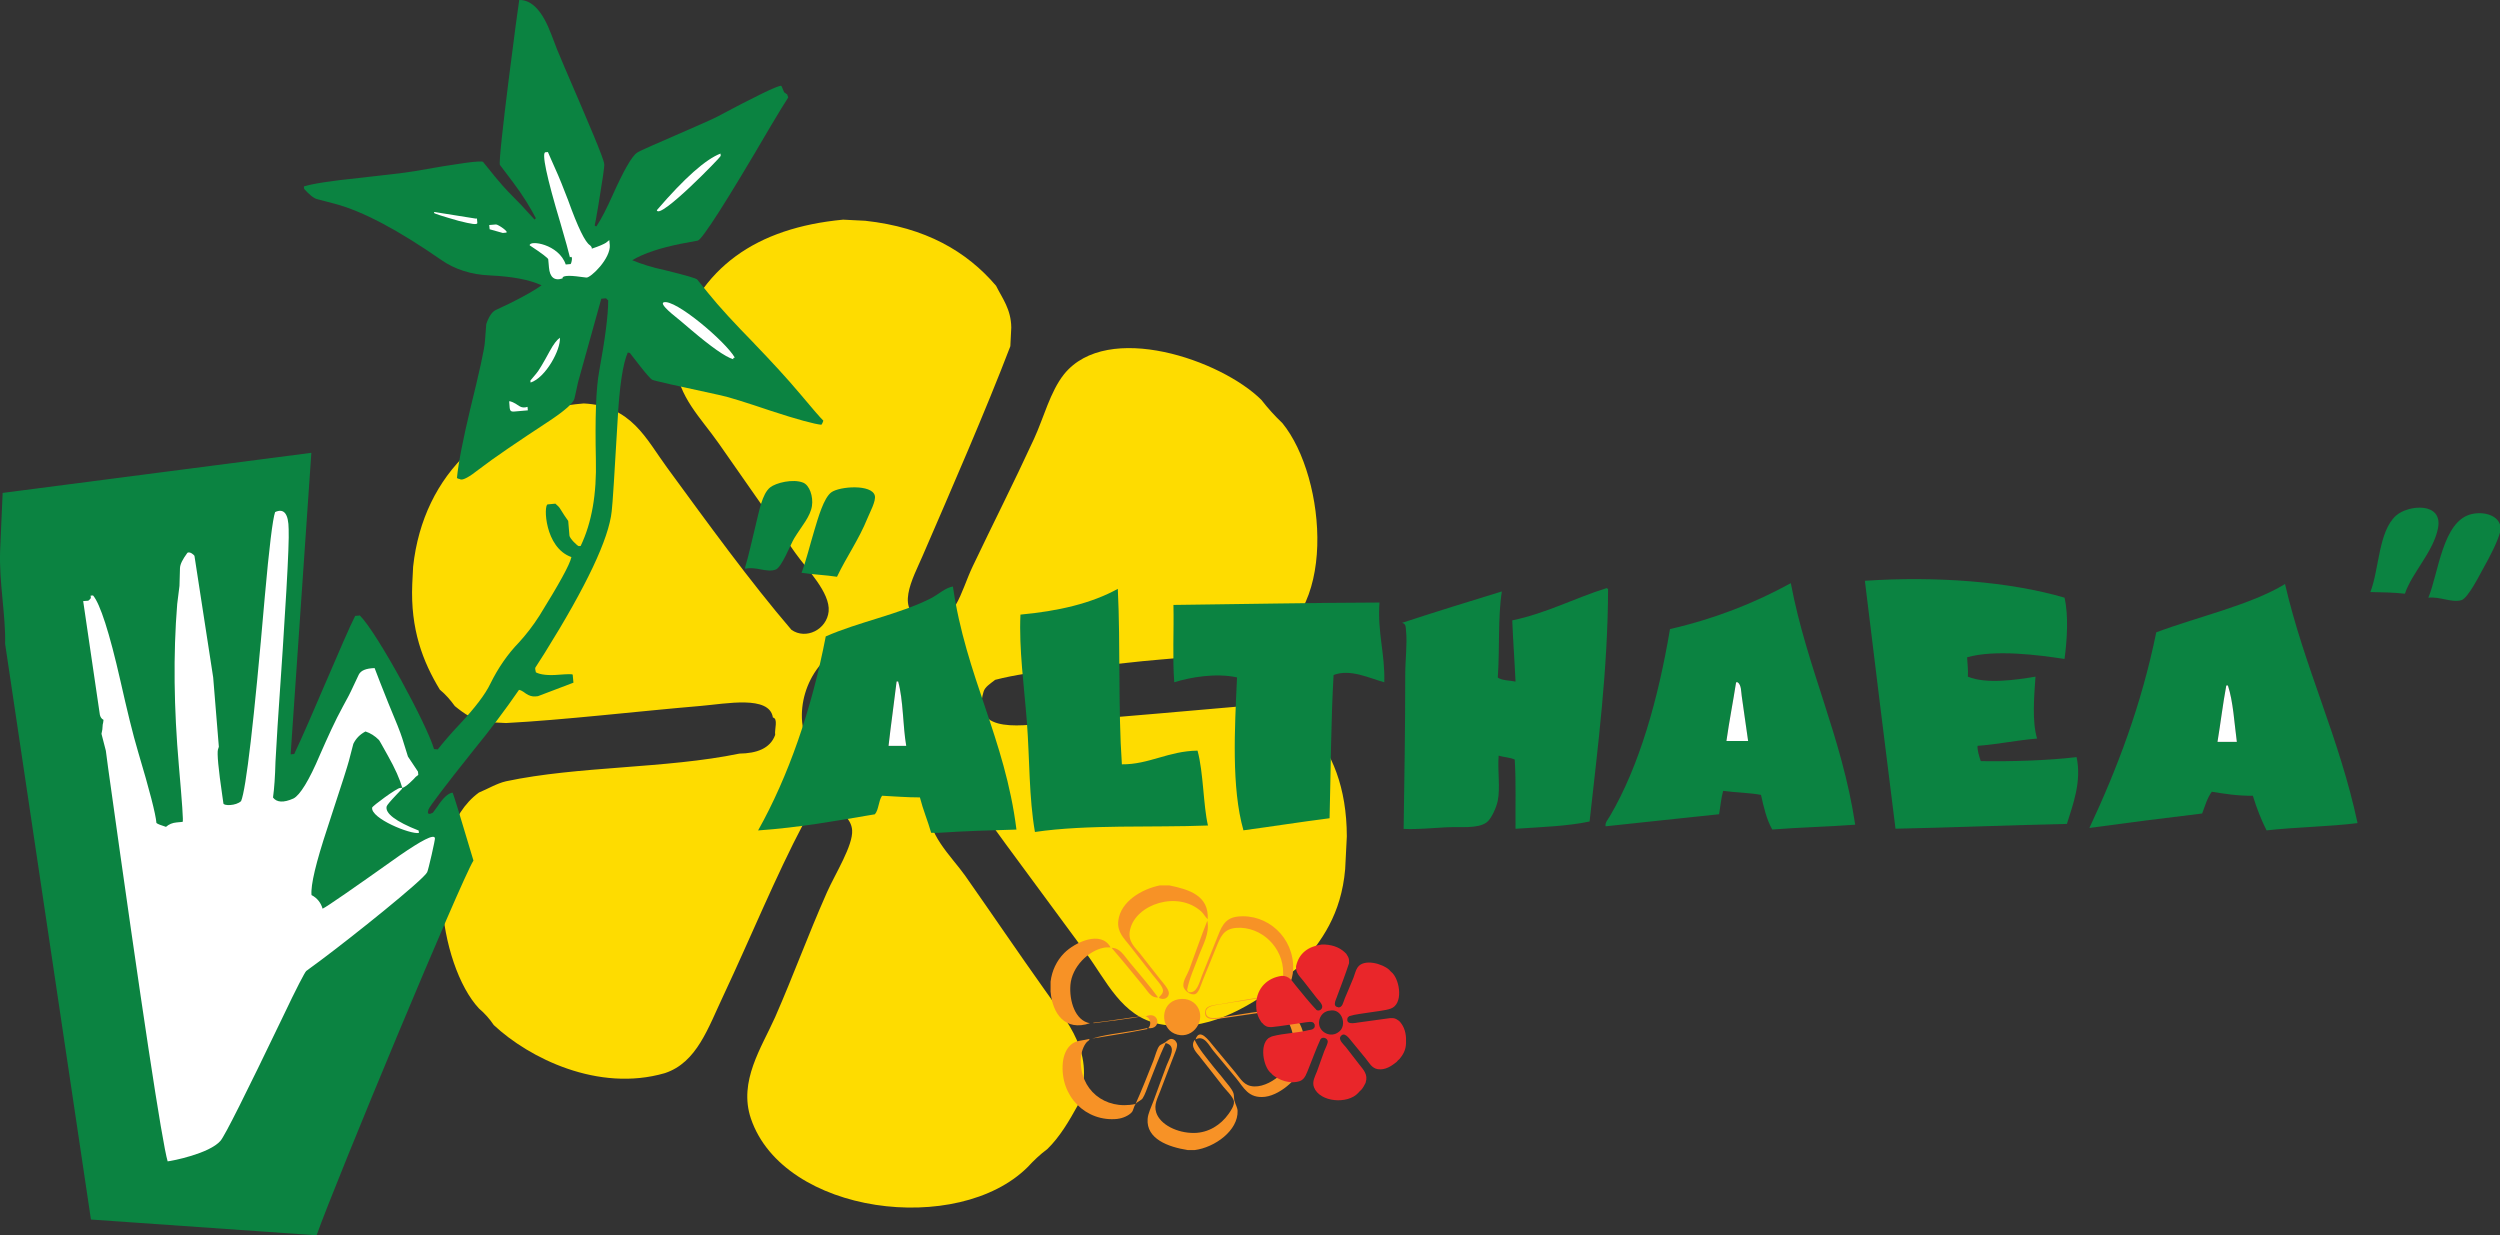 <?xml version="1.0" encoding="UTF-8"?><svg id="b" xmlns="http://www.w3.org/2000/svg" viewBox="0 0 405.75 200.49"><rect x="0" y="0" width="405.75" height="200.49" fill="#333333" stroke="none"/><g id="c"><path d="m109.73,56.02c3.69-12.67,13.1-19.05,27.11-20.37,1.2.06,2.41.12,3.59.18,9.78,1.07,16.47,4.97,21.23,10.55,1.01,2.04,2.43,3.78,2.47,6.77-.05,1.02-.11,2.05-.15,3.04-4,10.46-9.53,23.13-14.28,34.12-1.41,3.31-4.91,9.35.78,10.27,0,.09,0,.15,0,.24,4.52.62,5.43-4.77,7.36-8.84,3.41-7.16,6.62-13.46,9.98-20.75,1.59-3.45,2.62-7.66,4.88-10.5,7.05-8.7,25.51-2.31,32.03,4.18,1.05,1.35,2.17,2.59,3.4,3.76,7.2,8.82,9.18,32.25-3.84,36.12-5.85,1.76-14.59,1.98-21.39,2.79-7.47.86-15.03,1.11-21.39,2.76-.82.65-1.66,1.15-1.88,1.93-2.14,7.17,6.91,5.39,11.77,4.94,10.31-.87,23.53-1.98,31.9-2.74,1,.05,2.05.11,3.07.15,2.66.44,4.25,1.87,5.97,3.14,3.92,4.36,6.22,10.09,6.25,17.98-.09,1.78-.18,3.55-.27,5.33-.64,7.34-3.85,11.76-7.44,15.78-1.19.87-2.23,1.82-3.23,2.91-5.29,3.81-11.93,7.94-19.49,6.44-6.13-1.21-8.58-7.04-11.97-11.62-4.58-6.21-8.16-11.1-12.94-17.56-3.08-4.11-7.72-12.13-12-5.68-1.38,3.4,3.29,7.8,5.37,10.75,4.76,6.79,8.39,12.17,12.9,18.52,3.68,5.32,8.5,10.36,5.44,18.48,0,.06,0,.18,0,.24-1.46,2.64-2.95,5.19-4.98,7.17-1.16.85-2.2,1.85-3.19,2.92-11.25,11.21-39.61,7.75-44.92-7.88-2.04-6.05,1.73-11.51,3.94-16.47,3.17-7.26,5.11-12.78,8.42-20.28,1.36-3.04,4.25-7.6,4.07-10.06-.24-3.48-6.33-5.54-7.85-1.15-4.51,8.53-8.74,18.85-12.93,27.76-2.61,5.51-4.39,11.1-9.61,12.83-10.81,3.14-22.04-2.44-27.77-7.8-.67-1-1.45-1.88-2.4-2.69-6.56-7.04-9.48-28.13-.01-35.05,1.45-.59,2.88-1.48,4.41-1.83,11.75-2.49,25.88-2.02,37.87-4.49,2.78-.04,4.99-.8,5.8-3.03-.13-.94.52-2.63-.37-2.83-.54-3.65-7.65-2.22-11.68-1.88-10.28.87-22.28,2.29-31.63,2.78-.87-.04-1.69-.09-2.56-.13-2.65-.19-4.22-1.39-5.75-2.62-.7-.97-1.48-1.88-2.43-2.66-2.76-4.55-4.79-9.78-4.48-17.16.04-.9.09-1.84.14-2.8,1.64-15.25,12.69-25.29,27.69-26.5,7.77.39,10.07,5.7,13.54,10.43,6.61,9.03,13.44,18.46,20.17,26.31,2.36,1.66,5.74-.04,6.04-2.99.28-3.06-3.57-6.88-5.41-9.48-4.56-6.48-8.33-11.95-12.42-17.77-3.01-4.29-6.53-7.51-7.02-12.91.05-.99.1-2.05.16-3.07Zm31.86,47.7c-7.53.31-11.96,7.28-11.4,13.46.71,8.67,11.58,14.56,19.5,8.92,9.56-5.71,5.14-24.62-8.11-22.39Z" style="fill:#fedc00; fill-rule:evenodd; stroke-width:0px;"/><path d="m122.44,55.78c-3.2-3.27-5.71-5.98-7.51-8.22l-1.75-2.17c-.16-.23-1.94-.72-5.26-1.54-2.1-.45-3.9-1.02-5.31-1.62,1.9-1.13,4.55-1.99,7.91-2.67l2.73-.51c.72-.18,4.65-6.29,11.78-18.49,1.43-2.39,2.38-3.97,2.9-4.74l-.17-.49-.5-.36-.23-.55c-.07-.13-.09-.32-.25-.5-.64-.01-4.18,1.72-10.61,5.14-.57.3-4,1.81-10.23,4.52-1.68.73-2.49,1.13-2.55,1.21-.86.57-2.2,2.96-4.04,7.06-.88,1.96-1.7,3.6-2.55,4.89-.13,0-.21-.04-.28-.17.05-.2.29-1.33.61-3.36.67-4.08,1.02-6.33.93-6.62-.07-.85-2.29-6.07-6.44-15.69-.9-2.06-1.62-3.87-2.14-5.31C88.06,1.82,86.34-.04,84.27,0c-.1.35-3.54,26.21-3.13,26.77l2.11,2.79c1.61,2.14,2.81,4.1,3.74,5.89-.1.01-.18.06-.22.2-.96-1.07-1.68-1.85-2.14-2.34l-2.15-2.2c-.52-.54-1.24-1.33-2.12-2.41l-1.95-2.41c-.22-.3-3.98.22-11.18,1.5-1.49.26-4.47.59-9.03,1.1-4.43.46-7.42.91-8.88,1.37l.04.4c.86.95,1.56,1.53,2.15,1.67l2.79.73c4.58,1.21,10.33,4.28,17.35,9.15,2.16,1.5,4.83,2.37,7.87,2.49,3.59.17,6.36.68,8.38,1.6-1.1.8-2.72,1.71-4.96,2.84l-2.53,1.2c-.55.28-1.08,1.06-1.49,2.25l-.21,2.79c-.08,1.3-.92,5.02-2.41,11.09-1.16,4.91-1.9,8.59-2.14,11.13.16.06.21.05.28.12.08-.02.2.03.27.08.43.17,1.46-.39,3.01-1.62,2.44-1.88,6.3-4.49,11.52-7.92,2.48-1.66,3.84-2.86,4-3.6l.59-2.68c.16-.61,1.44-5.14,3.76-13.5l.76-.07.13.12s.09.05.1.13c.05,0,.14.06.13.11,0,2.4-.5,6.19-1.45,11.4-.55,2.91-.69,7.7-.55,14.42.14,5.55-.65,10.22-2.47,14.02l-.3.02c-.19.02-1.48-1.24-1.52-1.7l-.2-2.38-.66-.96-.62-.98c-.14-.26-.36-.49-.8-.87l-1.25.12c-.68.05-.52,7.03,3.85,8.55-.27,1.25-2.02,4.39-5.19,9.51-1.09,1.71-2.21,3.12-3.29,4.31-1.86,1.91-3.43,4.19-4.68,6.74-.82,1.71-2.45,3.86-4.95,6.54-1.66,1.75-2.82,3.16-3.59,4.12l-.6-.06c-1.14-3.95-9.12-18.72-12.03-21.68l-.77.07c-1.66,3.23-7.48,17.41-9.89,22.41l-.58.06,3.36-48.94L.43,80,.02,89.34c-.2,5.07.93,10.61.81,15.15l13.93,93.44,36.62,2.56c3.24-9.08,23.43-57.59,25.46-60.82-2.17-7.31-3.31-10.97-3.38-11.02-.65.05-1.49.76-2.44,2.21-.25.34-.51.69-.76,1.04-.57.3-.83.25-.81-.14l.09-.37c.12-.4,2.55-3.67,7.39-9.72,2.62-3.21,5.07-6.46,7.3-9.7.12-.02.53.14,1.15.62.5.33,1.01.49,1.53.44l.4-.04,5.76-2.19-.12-1.29c-.01-.13-.8-.11-2.25,0-1.73.15-2.99,0-3.73-.39-.11-.43-.13-.69-.08-.77l1.54-2.41c6.74-10.8,10.39-18.5,10.85-22.97.16-1.28.45-6.11.94-14.44.3-5.78.87-9.52,1.67-11.32l.34.08,1.75,2.25c1.01,1.28,1.66,1.99,1.86,2.09.29.16,4,1,11.12,2.53,1.3.27,4.03,1.13,8.19,2.53,4.32,1.42,7.05,2.14,8.16,2.25.11-.13.22-.34.32-.66-.49-.49-1.71-1.87-3.66-4.22-2.39-2.84-4.9-5.53-7.53-8.27" style="fill:#0b8341; stroke-width:0px;"/><path d="m116.94,24.93l.03.38c.01.19-9.96,10.46-10.37,8.81,4.53-5.27,7.95-8.28,10.33-9.19m-39.46,11.23c.04.38-.94.21-3.01-.31-2.65-.75-3.98-1.2-3.99-1.26l-.02-.19,6.78,1.08.18-.02.06.7Zm4.64,1.6l-.51.05-2.13-.6-.07-.69,1.1-.09c.32-.03,2.25,1.28,1.61,1.33m-11.52,98.26c.09.11-1.09,5.27-1.26,5.54-.59,1.23-12.1,10.44-17.32,14.33l-2.31,1.7c-.23.23-1.52,2.65-3.8,7.46-6.04,12.56-9.39,19.26-10.11,20.1-1.81,2.1-7.93,3.28-8.58,3.34-.91-3.09-4.15-24.37-9.66-63.84l-.37-2.8-.71-2.75.14-.71.06-.78c.06-.2.1-.46.13-.78-.35-.16-.51-.49-.59-.81l-2.71-18.46.78-.06c.11-.01.29-.18.47-.43l-.04-.4.39-.03c1.14,1.33,2.66,5.98,4.46,13.92,1.05,4.64,1.97,8.51,2.88,11.55,1.84,6.17,2.83,10,2.95,11.46.2.18.76.38,1.55.63.48-.43,1.05-.66,1.74-.72l.96-.09c.14-.02-.08-3.05-.61-9.14-.81-9.27-.93-18.01-.27-26.21l.37-2.96.08-2.84c.01-.67.45-1.48,1.2-2.51.25-.16.59-.06,1,.31l.15.17,3.04,19.74.92,11.26-.15.46c-.15.6.06,3.04.72,7.53l.17,1.2c.04.4,2.04.41,2.87-.38.8-1.88,2.1-12.94,3.84-33.1.72-8.09,1.29-12.69,1.68-13.81,1.44-.66,2.18.27,2.2,2.79.12,2.63-.51,13.25-1.8,31.94-.15,2.63-.25,4.49-.34,5.8-.06,2.39-.2,4.36-.4,5.8.59.79,1.7.89,3.33.15,1.03-.53,2.51-2.87,4.29-7.09,1.25-2.84,2.43-5.48,3.73-7.85.82-1.49,1.27-2.36,1.33-2.53l1.24-2.63c.35-.68,1.17-1.01,2.57-1.06.43,1.18,1.19,3.07,2.23,5.69,1.24,2.94,1.98,4.82,2.25,5.69l.93,2.98,1.63,2.45.05.52c-.33.23-.55.44-.77.71-.91.92-1.52,1.37-1.83,1.39l-.06.19-.89.94c-.99,1.04-1.52,1.68-1.58,1.88-.3,1.11,1.45,2.46,5.19,3.93l.04.39c-1.39.26-7.83-2.36-7.59-4.11.03-.26,3.94-3.13,4.49-3.18l.4-.04c-.39-1.39-1.17-3.14-2.34-5.22-.91-1.62-1.38-2.5-1.46-2.55-.63-.64-1.37-1.11-2.17-1.37-.9.48-1.53,1.11-1.97,2l-.73,2.8c-.25.92-1.11,3.65-2.59,8.12l-.88,2.71c-1.88,5.68-2.74,9.29-2.59,10.92.95.49,1.52,1.27,1.8,2.21.7-.32,4.84-3.19,12.46-8.6,3.65-2.52,5.59-3.51,5.76-2.88m12.15-69.71l-.09-1.17c.23-.01.8.19,1.61.77.43.28.85.31,1.37.14l.05.57-2.3.2c-.39.03-.6-.15-.63-.52m3.38-4.18l-.04-.33.94-1.12c.37-.41,1.12-1.65,2.22-3.69.6-1.1,1.13-1.78,1.63-2.15.17,1.92-2.3,6.48-4.75,7.28m12.85-22.37c.19,2.25-3.14,5.42-3.8,5.33l-.97-.12c-1.96-.28-3-.18-2.89.25-1.32.47-2.08-.19-2.21-1.75l-.12-1.34c-.02-.19-1.01-.96-3.01-2.27-.07-.9,4.73-.22,5.85,3.11l.78-.07c.12,0,.5-1.53-.1-1.09-.2-.83-.68-2.65-1.52-5.49-2.29-7.63-3.09-11.51-2.45-11.57l.4-.03c.39.88.72,1.68,1.12,2.55.72,1.57,1.4,3.3,2.15,5.25,1.6,4.46,2.79,6.87,3.55,7.32.2.18.34.37.3.56,1.27-.42,1.99-.76,2.3-.96l.54-.43.07.75Zm20.04,18.59c-1.33-.41-3.6-2.02-6.91-4.83-.69-.59-1.25-1.06-1.6-1.36-2.36-1.87-3.28-2.81-2.79-3.05,1.83-.62,10.07,6.37,11.55,8.97-.21.02-.28.07-.25.27" style="fill:#fff; stroke-width:0px;"/><path d="m120.94,92.31v-.26c.62-2.04,1.09-4.35,1.7-6.79.57-2.29,1.04-5.09,2.35-6.15.95-.76,3.71-1.43,5.35-.78,1.06.42,1.67,2.27,1.44,3.79-.27,1.75-1.66,3.25-2.87,5.23-.6.98-2.03,4.73-3.01,5.09-1.48.55-3.2-.55-4.96-.13Z" style="fill:#0b8341; fill-rule:evenodd; stroke-width:0px;"/><path d="m135.84,93.61c-1.85-.29-3.91-.36-5.75-.65.77-2.01,1.32-4.37,2.09-6.92.6-1.99,1.51-5.24,2.75-6.14,1.36-.98,6.55-1.34,7.05.53.23.85-.79,2.7-1.18,3.66-1.45,3.57-3.42,6.28-4.96,9.53Z" style="fill:#0b8341; fill-rule:evenodd; stroke-width:0px;"/><path d="m390.33,96.36c-1.77-.2-3.69-.24-5.62-.27,1.46-3.78,1.3-9.84,4.17-12.41,1.98-1.76,7.68-2.27,6.8,2.09-.77,3.84-4.24,7.22-5.36,10.58Z" style="fill:#0b8341; fill-rule:evenodd; stroke-width:0px;"/><path d="m405.75,85.12v1.31c-.48,1.65-1.51,3.67-2.75,5.88-.55.98-2.44,4.79-3.52,5.1-1.59.45-3.51-.63-5.36-.4,1.66-4.01,2.32-12.53,7.05-13.58,1.98-.45,4.11.22,4.57,1.69Z" style="fill:#0b8341; fill-rule:evenodd; stroke-width:0px;"/><path d="m335.07,97.01c.68,2.88.41,6.98,0,9.94-4.15-.64-11.27-1.57-15.81-.27.05,1.03.19,1.98.13,3.14,2.92,1.24,7.84.53,10.97,0-.22,3.2-.58,7.27.26,10.05-3.35.27-6.3.93-9.66,1.18-.08.58.27,1.79.52,2.48,4.95.08,10.8-.09,15.55-.65.86,4.01-.63,7.78-1.57,10.84-9.34.2-18.49.59-27.82.78-1.68-13.39-3.34-26.8-4.97-40.24,11.61-.77,23.38.11,32.4,2.74Z" style="fill:#0b8341; fill-rule:evenodd; stroke-width:0px;"/><path d="m290.65,94.66c2.64,13.9,8.28,24.81,10.45,39.19-4.43.33-9.06.43-13.46.78-.91-1.58-1.38-3.58-1.83-5.62-1.91-.36-4.15-.38-6.14-.65-.33,1.15-.44,2.53-.66,3.79-6.16.63-12.27,1.32-18.42,1.96-.13-.57.39-1.13.65-1.57,4.85-8.21,7.91-19.19,9.8-30.44,7.34-1.69,13.78-4.25,19.6-7.45Zm-10.45,25.6h3.52c-.38-2.39-.71-5.11-1.04-7.31-.1-.71-.04-1.76-.66-2.22h-.26c-.5,3.2-1.11,6.29-1.57,9.53Z" style="fill:#0b8341; fill-rule:evenodd; stroke-width:0px;"/><path d="m382.63,133.59c-4.73.59-9.99.64-14.77,1.18-.87-1.73-1.61-3.61-2.22-5.62-2.47.03-4.57-.31-6.66-.65-.73.96-1.1,2.29-1.57,3.53-6.14.74-12.25,1.52-18.3,2.35,4.53-9.67,8.44-19.95,10.85-31.75,6.9-2.59,15.26-4.42,20.9-7.84,3.18,13.68,8.81,24.89,11.77,38.8Zm-22.73-13.2h3.14c-.42-3.11-.57-6.48-1.45-9.15h-.26c-.56,2.97-.94,6.12-1.43,9.15Z" style="fill:#0b8341; fill-rule:evenodd; stroke-width:0px;"/><path d="m152.43,135.16h-1.3c-.56-1.96-1.32-3.73-1.83-5.74-2.14,0-4.11-.17-6.14-.27-.59.82-.52,2.26-1.17,3.01-6.15,1.04-12.21,2.15-18.95,2.62,4.9-8.73,8.71-19.68,10.98-31.49,5.33-2.35,11.87-3.57,16.98-6.14,1.35-.68,2.37-1.74,3.66-1.96,2.07,14.52,8.47,24.71,10.31,39.45-4.23.12-8.47.24-12.54.52Zm-8.23-14.11h2.87c-.57-3.35-.46-7.38-1.31-10.45h-.26c-.41,3.51-.9,6.94-1.31,10.45Z" style="fill:#0b8341; fill-rule:evenodd; stroke-width:0px;"/><path d="m260.73,95.44c.11.03.13.13.26.13-.03,13.04-1.66,25.6-3,37.76-3.62.77-7.89.9-12.02,1.18-.04-3.75.1-7.68-.13-11.23-.73-.36-1.81-.37-2.61-.65-.19,2.51.28,5.21-.14,7.32-.21,1.07-1.05,2.98-1.82,3.53-1.46,1.05-4.2.68-6.54.79-2.33.11-4.63.37-6.92.26.12-7.5.26-16.69.26-24.95,0-2.52.35-5.07.13-7.19-.06-.57.04-1.14-.65-1.3,5.34-1.76,10.77-3.43,16.2-5.1-.66,4.21-.33,9.43-.66,13.98.68.49,1.9.45,2.88.65-.15-3.33-.4-6.57-.53-9.93,5.64-1.19,10.07-3.6,15.28-5.23Z" style="fill:#0b8341; fill-rule:evenodd; stroke-width:0px;"/><path d="m182.08,124.05c4.36.05,7.58-2.17,12.28-2.22.97,3.57.92,8.83,1.69,12.15-8.94.35-19.64-.2-28.08,1.05-.98-5.62-.85-11.79-1.3-17.77-.46-5.98-1.31-11.94-1.05-17.51,6.11-.56,11.51-1.81,15.8-4.18.45,9.27.03,19.4.66,28.48Z" style="fill:#0b8341; fill-rule:evenodd; stroke-width:0px;"/><path d="m223.89,97.79c-.35,4.92.91,8.24.78,12.94-2.35-.62-5.48-2.23-8.23-1.18-.43,7.54-.45,15.49-.65,23.25-4.71.6-9.29,1.33-13.98,1.96-1.97-6.94-1.42-16.49-1.04-24.82-3.4-.74-7.5-.05-10.19.79-.3-3.92-.04-8.41-.13-12.55,11.15-.13,22.2-.35,33.45-.39Z" style="fill:#0b8341; fill-rule:evenodd; stroke-width:0px;"/><path d="m145.51,110.6h.26c.85,3.07.74,7.11,1.31,10.45h-2.87c.4-3.52.89-6.94,1.31-10.45Z" style="fill:#fff; stroke-width:0px;"/><path d="m281.76,110.73h.26c.62.46.55,1.5.66,2.22.34,2.21.67,4.93,1.04,7.31h-3.52c.46-3.24,1.07-6.33,1.57-9.53Z" style="fill:#fff; stroke-width:0px;"/><path d="m361.33,111.25h.26c.87,2.67,1.03,6.04,1.45,9.15h-3.14c.5-3.03.87-6.17,1.43-9.15Z" style="fill:#fff; stroke-width:0px;"/><path d="m195.72,164.23c-.04,1.5,2.11.92,3.45.73,2.46-.34,5.34-.95,7.7-.95-2.29.33-5.27.81-7.92,1.17-1.31.17-3.81.76-3.3-1.25.19-.74,1.51-.82,2.36-.95,2.71-.45,5.84-1.08,8.13-1.32-2.62.56-5.43.87-8.36,1.39-.78.14-2.02.26-2.06,1.18Z" style="fill:#f79226; stroke-width:0px;"/><path d="m196.97,170.6c-.78-.94-1.52-2.68-2.93-1.9.63-1.97,2.14.15,2.93,1.11,1.43,1.74,2.15,2.61,3.52,4.24.94,1.13,1.41,2.21,3.08,2.28,1.58.05,3.32-.99,4.32-1.98,1.07-1.06,1.92-2.52,2.05-4.26.21-2.79-.91-5.14-2.77-6.08.02,0,.04-.01.06,0,2.99-.28,4.32,2.54,4.54,5.13.26,2.95-.68,5.19-2.49,6.81-1.05.95-2.53,1.88-3.96,2.06-2.72.31-3.46-1.51-4.69-3.01-1.23-1.49-2.31-2.78-3.66-4.4Z" style="fill:#f79226; stroke-width:0px;"/><path d="m194.78,171.56c-.52-.67-1.68-1.67-.89-2.79.71,1.53,1.92,2.9,3.08,4.4.5.65,1.15,1.34,1.68,2.05.56.72,1.29,1.48,1.54,2.2.12.36.06.79.15,1.17,0,.02,0,.04.02.06l-.11.03c-.19-.75-1.26-1.74-1.74-2.35-1.31-1.71-2.42-3.08-3.74-4.77Z" style="fill:#f79226; stroke-width:0px;"/><path d="m193.89,161.37c-.35.07-.74-.06-1.07-.29l.05-.07c1.4.31,1.75-1.51,2.2-2.64.86-2.18,1.46-3.68,2.35-5.87.76-1.88,1.22-3.49,3.45-3.74,4.82-.53,9.16,3.4,9.01,8.5-.06,2.01-.97,3.99-3.16,4.25-.03-.28.31-.31.45-.44.6-.61,1.08-1.93,1.09-3.08.06-4.31-3.63-7.66-7.55-7.4-2.16.15-2.62,1.45-3.37,3.3-.77,1.92-1.3,3.19-2.12,5.2-.34.82-.67,2.15-1.32,2.27Z" style="fill:#f79226; stroke-width:0px;"/><path d="m192.82,161.08c-.4-.27-.72-.67-.76-1.03-.09-.89.66-1.89.96-2.71.95-2.57,1.98-5.54,2.93-7.91.42,2.1-.74,3.92-1.39,5.71-.67,1.81-1.51,3.57-1.91,5.57.06-.01.07.02.08.07.02.1.13.12.14.22l-.05.07Z" style="fill:#f79226; stroke-width:0px;"/><path d="m194.56,163.79c.99,2.26-1.26,5.13-3.96,3.96-2.28-.99-2.36-5.02.66-5.57,1.55-.28,2.79.46,3.3,1.61Z" style="fill:#f79226; stroke-width:0px;"/><path d="m191.03,169.43c.1.6-.44,1.67-.8,2.65-.71,1.88-1.19,3.05-1.91,4.98-.43,1.19-1.09,2.19-.66,3.52.64,1.96,3.43,3.33,6.15,3.3,2.35-.03,4.32-1.31,5.58-3.08.3-.42.94-1.33.88-1.97,0-.05-.01-.1-.02-.15l.11-.03c.15.61.47,1.08.5,1.63.12,3.2-3.69,5.95-6.97,6.38h-1.1c-3.23-.51-6.77-1.83-6.53-5.06.06-.87.58-1.93.96-2.93.74-1.98,1.24-3.46,2.05-5.57.53-1.42,1.82-3.32-.07-3.81l-.2-.06s.09-.05.13-.08c.41-.27.63-.55,1.02-.53.6.05.85.64.88.81Z" style="fill:#f79226; stroke-width:0px;"/><path d="m185.9,164.97c2.28-1.03,2.72,2.18.44,1.9.62-.49.37-1.81-.44-1.9Z" style="fill:#f79226; stroke-width:0px;"/><path d="m189.2,169.29c-1.06,2.13-1.85,4.42-2.79,6.74-.29.74-.57,1.62-.95,2.21-.25.38-.78.49-1.1.88-.02.02-.04.05-.06.08h-.01c.99-2.19,1.95-4.65,2.93-7.11.29-.76.55-1.86.95-2.35.13-.16.51-.32.83-.5h0l.2.06Z" style="fill:#f79226; stroke-width:0px;"/><path d="m194.99,147.96c-3.81-3.49-10.65-1.23-11.58,2.93-.44,1.96.85,2.87,1.68,3.96,1.17,1.53,2,2.53,3.22,4.1.48.6,1.43,1.62,1.4,2.27-.04.78-.87,1.15-1.61.74.07-.33.65-.57.66-1.17,0-.69-1.11-1.83-1.69-2.57-1.4-1.77-2.42-3.07-3.73-4.76-.86-1.11-2.06-2.16-1.84-4.03.37-3.13,3.82-5.14,6.74-5.73h1.54c3.21.66,6.46,1.65,6.23,5.49-.42-.38-.66-.91-1.03-1.24Z" style="fill:#f79226; stroke-width:0px;"/><path d="m187.96,161.88c-.06,0-.12.01-.18.01-.98,0-1.52-1.02-2.02-1.62-1.76-2.14-3.54-4.35-5.35-6.44,1.38.03,2.01,1.24,2.86,2.27,1.53,1.85,3.31,3.88,4.69,5.79Z" style="fill:#f79226; stroke-width:0px;"/><path d="m186.18,166.87c.11,0,.03.06.02.15-2.91.58-5.96,1.04-8.95,1.54,2.69-.83,6.02-1.01,8.87-1.69.02,0,.04,0,.05,0Z" style="fill:#f79226; stroke-width:0px;"/><path d="m181.36,181.6c-5.11.53-9.34-3.66-8.87-9.08.09-.96.45-2.46,1.69-3.23.7-.43,1.52-.4,2.63-.67.05.24-.28.35-.44.53-.5.57-.89,1.55-.95,2.7-.23,4.97,3.85,8.38,8.87,7.33h.01c-.29.41-.34,1.01-.6,1.32-.47.56-1.51,1.01-2.34,1.09Z" style="fill:#f79226; stroke-width:0px;"/><path d="m185.76,164.89c-2.65.48-5.45.8-8.21,1.17-.08,0-.12-.02-.12-.04,0-.02.01-.03.04-.03,2.82-.32,5.48-.79,8.28-1.11Z" style="fill:#f79226; stroke-width:0px;"/><path d="m170.51,161.01v-1.69c.21-1.76.97-3.38,2.19-4.62,1.79-1.81,6.03-3.75,7.55-.94-.38,0-.77-.02-1.17.07-2.47.51-5.1,3.08-5.35,6.01-.21,2.58.75,5.81,3.16,6.23-4.04,1.37-6.07-1.58-6.37-5.06Z" style="fill:#f79226; stroke-width:0px;"/><path d="m215.79,164.03c-1.19.11-1.83,1.25-1.7,2.22.18,1.37,1.95,2.21,3.16,1.25,1.46-.98.61-3.93-1.46-3.47Zm-5.42-7.29c.48-2.03,1.92-3.12,4.12-3.44h.57c1.55.09,2.64.65,3.44,1.5.18.31.42.58.45,1.05v.48c-.55,1.68-1.32,3.73-1.99,5.51-.2.53-.7,1.52.21,1.62v.04c.72.06.82-.8,1.09-1.46.48-1.16.94-2.18,1.41-3.36.22-.56.35-1.23.69-1.7,1.04-1.43,4.01-.57,5.1.41.17.2.36.39.57.57,1.21,1.34,1.71,5.03-.32,5.74-.91.32-2.29.43-3.36.61-1.17.2-2.37.29-3.36.61-.12.11-.26.2-.29.32-.28,1.15,1.14.8,1.9.69,1.62-.22,3.7-.5,5.02-.69h.48c.43.05.69.26.97.45.65.66,1.06,1.54,1.13,2.79v.84c-.04,1.17-.52,1.89-1.05,2.55-.18.15-.34.3-.49.49-.8.64-1.82,1.35-3.03,1.17-.98-.14-1.41-1.04-1.98-1.74-.77-.95-1.38-1.69-2.19-2.67-.52-.62-1.32-1.86-1.95-.8-.19.55.58,1.21.94,1.65.81,1.04,1.42,1.86,2.19,2.83.62.81,1.43,1.57,1.01,2.88v.04c-.21.43-.43.84-.73,1.17-.17.14-.33.31-.48.49-1.69,1.86-6.2,1.54-7.17-.89-.37-.94.18-1.83.49-2.63.44-1.18.71-2.06,1.17-3.27.19-.49.61-1.24.56-1.62-.07-.55-1.04-.83-1.25-.12-.64,1.38-1.23,3.05-1.82,4.49-.37.89-.61,1.79-1.42,2.11-1.69.58-3.5-.21-4.46-1.01-.12-.15-.24-.29-.4-.4-1.09-1.06-1.72-4.37-.28-5.54.22-.11.44-.26.68-.32,1.84-.49,4.08-.53,5.95-1.01.44-.03.78-.17.89-.53-.03-.15.06-.42-.08-.44-.11-.57-1.23-.29-1.86-.2-1.62.22-3.5.54-4.98.69h-.4c-.42,0-.68-.19-.93-.37-.12-.15-.25-.29-.4-.4-.47-.7-.84-1.51-.85-2.68v-.45c.14-2.42,1.8-4.1,4.17-4.41,1.23,0,1.63.82,2.22,1.54,1.12,1.37,2.27,2.81,3.4,4,.38.24.91-.05.93-.52.02-.49-.62-1.06-.93-1.46-.77-.99-1.41-1.82-2.11-2.71-.51-.65-1.09-1.13-1.21-1.99v-.49Z" style="fill:#e9262a; fill-rule:evenodd; stroke-width:0px;"/></g></svg>